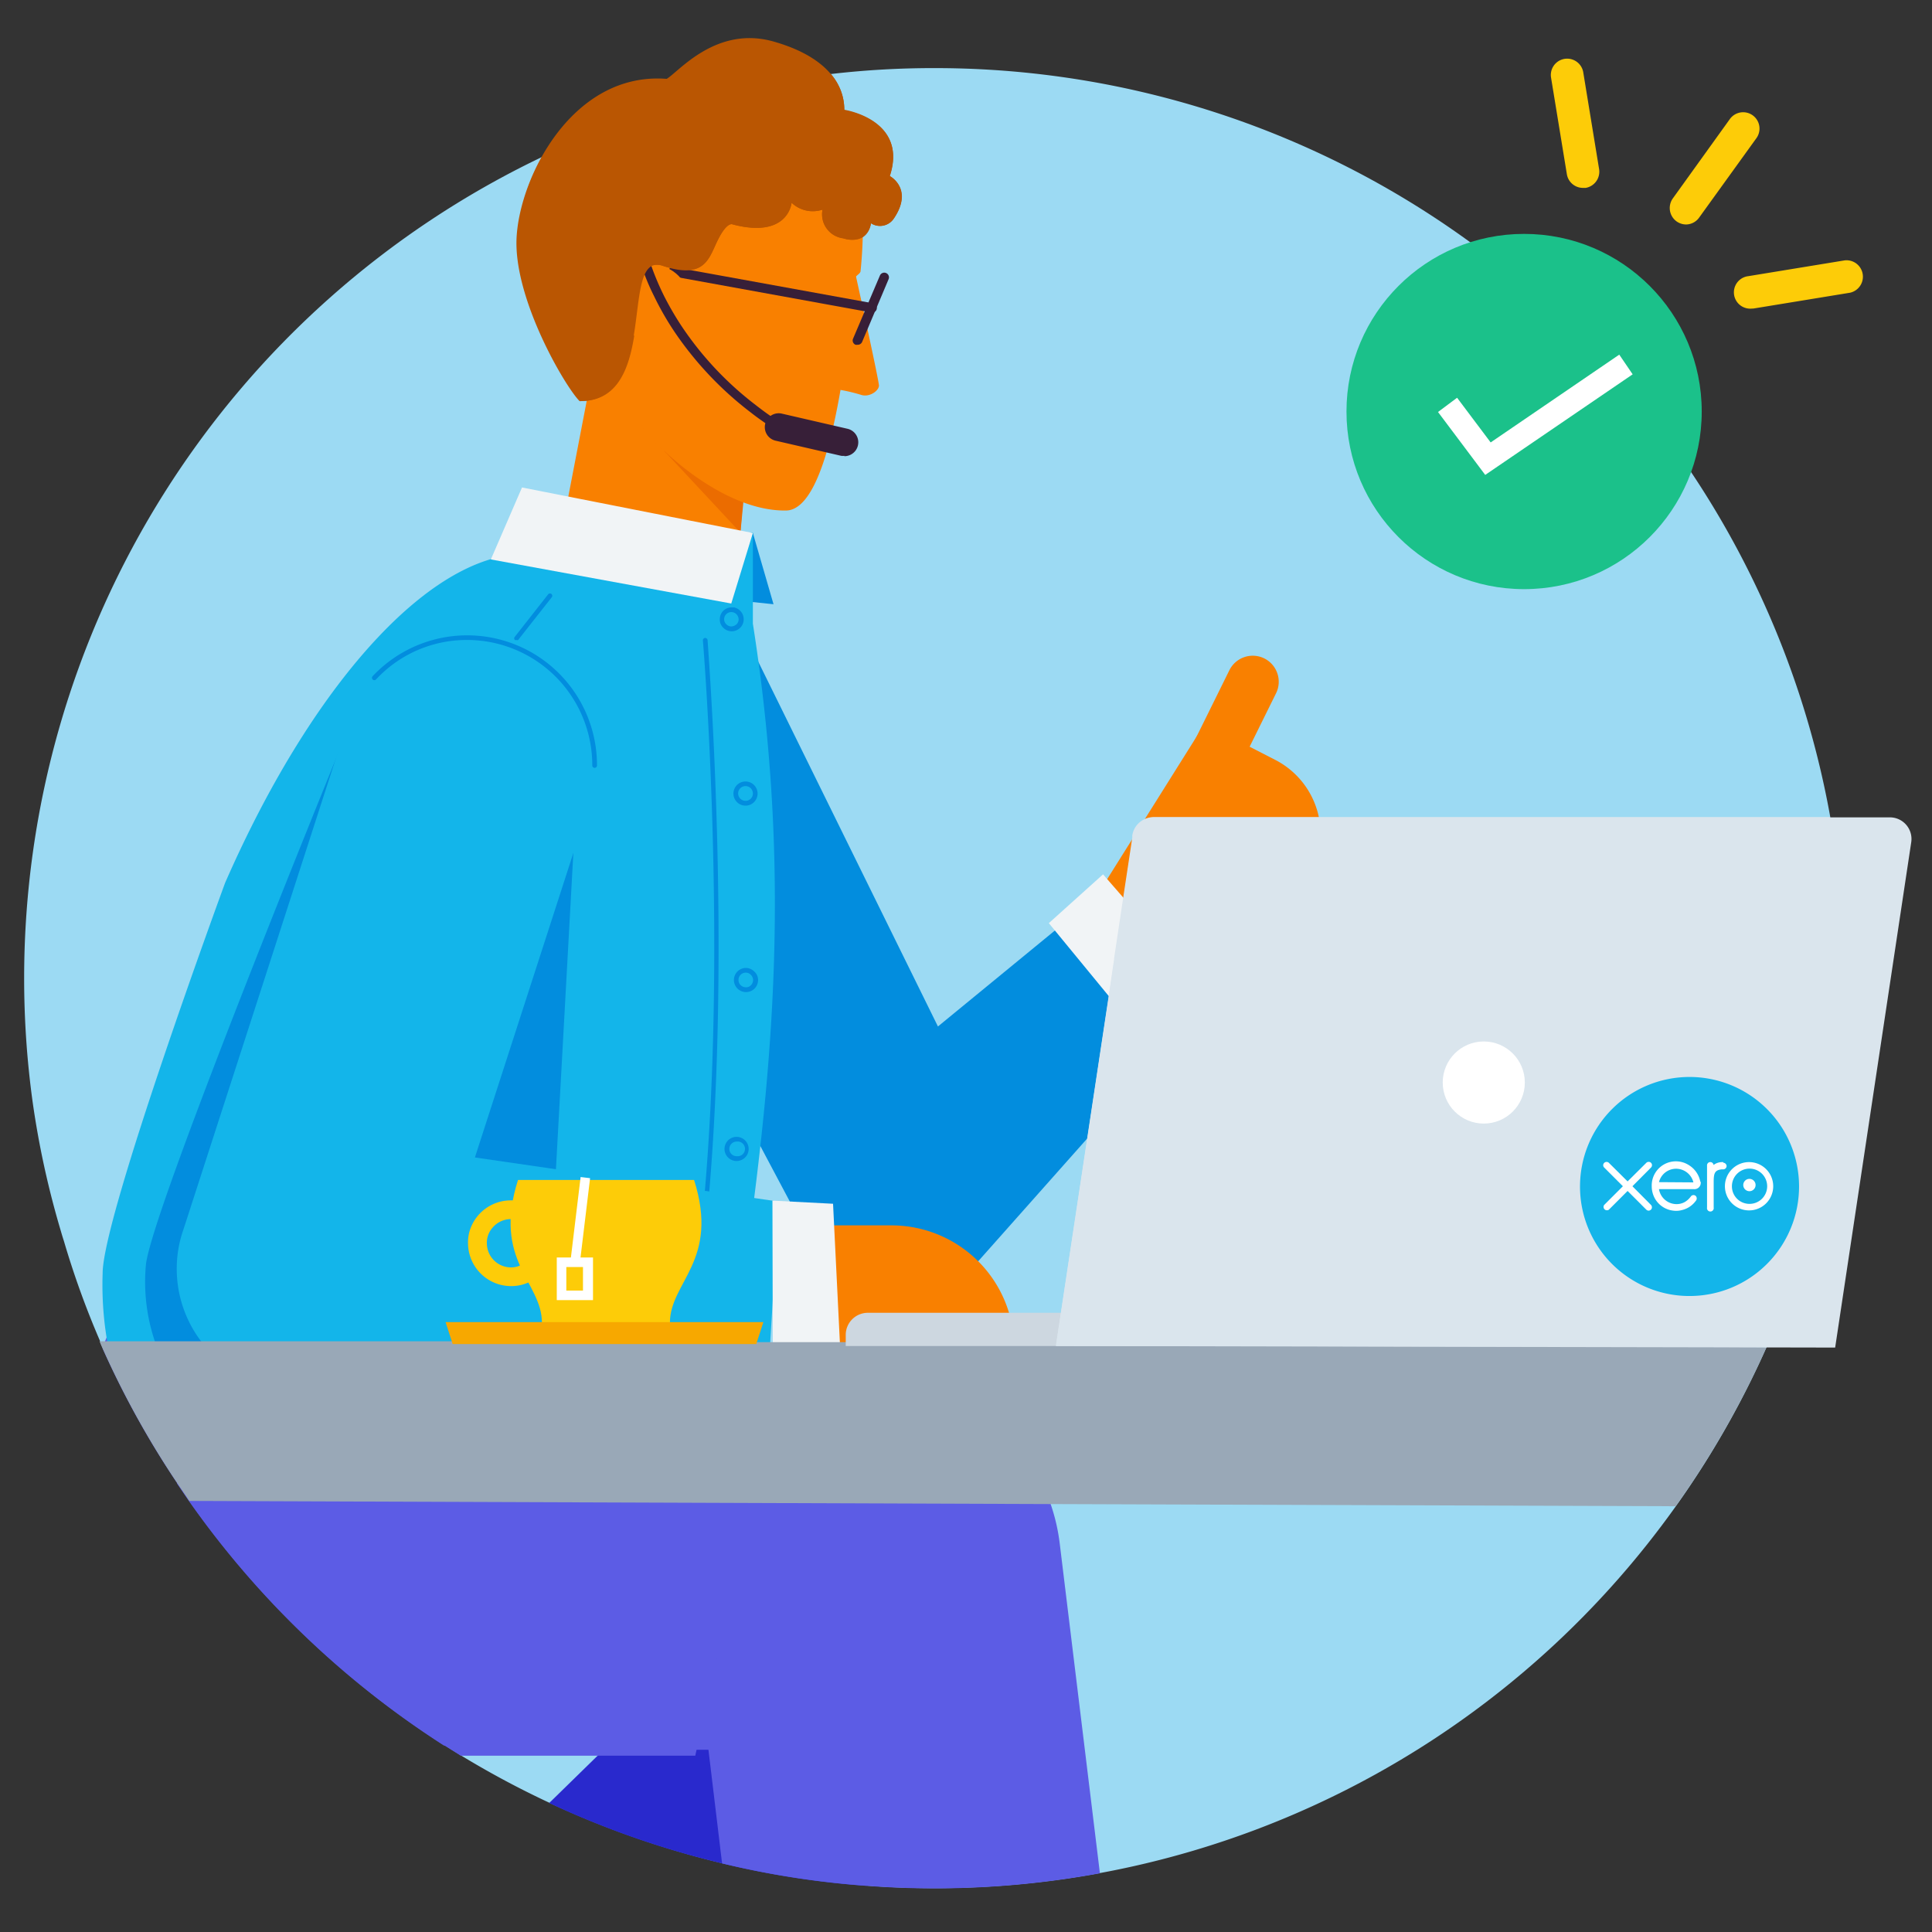 <svg xmlns="http://www.w3.org/2000/svg" width="160" height="160" viewBox="0 0 160 160"><rect x="0" y="0" width="160" height="160" fill="#333333" stroke="none"/><defs><style>.cls-1{fill:#9cdaf3;}.cls-2{fill:#f98000;}.cls-3{fill:#2929cd;}.cls-4{fill:#5c5ce5;}.cls-5{fill:#028dde;}.cls-6{fill:#eb6c00;}.cls-7{fill:#ba5602;}.cls-8{fill:#371f38;}.cls-9{fill:#13b5ea;}.cls-10{fill:#f1f4f6;}.cls-11{fill:#99a8b7;}.cls-12{fill:#cdd7e0;}.cls-13{fill:#dae5ed;}.cls-14{fill:#fff;}.cls-15{fill:#fdcc08;}.cls-16{fill:#f7a800;}.cls-17{fill:#1bc18a;}</style></defs><g id="Layer_22" data-name="Layer 22"><path class="cls-1" d="M152.76,81a75.07,75.07,0,0,1-6.46,30.56h0a75.34,75.34,0,0,1-68.92,44.81q-2.82,0-5.58-.21a73.24,73.24,0,0,1-12-1.86,75.66,75.66,0,0,1-21.62-8.92l-1.39-.87a75.78,75.78,0,0,1-21.09-20.22c-.35-.48-.68-1-1-1.47a74.57,74.57,0,0,1-6.19-11.18h0c-.08-.17-.15-.34-.22-.51a.14.14,0,0,1,0-.06,72.17,72.17,0,0,1-3-8.3c-.1-.3-.19-.61-.28-.92A73.4,73.4,0,0,1,2.71,91.31,74.55,74.55,0,0,1,2,81,75.36,75.36,0,0,1,44.89,13a74,74,0,0,1,7.58-3.12l.92-.32h0A74.25,74.25,0,0,1,68.81,6.13a73.47,73.47,0,0,1,8.57-.49A75.33,75.33,0,0,1,152.76,81Z"/><path class="cls-2" d="M98.34,56.33H105a2.16,2.16,0,0,1,2.16,2.16v0A2.16,2.16,0,0,1,105,60.64H98.34a0,0,0,0,1,0,0V56.33A0,0,0,0,1,98.34,56.33Z" transform="translate(4.79 124.68) rotate(-63.7)"/><path class="cls-2" d="M100.47,79.28l-4.06,6-6.64-9.41,10-15.94,5.84,3a6.91,6.91,0,0,1,3,9.29Z"/><path class="cls-3" d="M71.8,156.18a73.24,73.24,0,0,1-12-1.86,74.49,74.49,0,0,1-14.32-5l4-3.91.65-.64,5.34-5.24,2.81,2.87Z"/><path class="cls-4" d="M91.09,155.14a75.5,75.5,0,0,1-13.71,1.25q-2.82,0-5.58-.21a73.24,73.24,0,0,1-12-1.86l-1.13-9.41-1,0-7.59-.13-13.33-.23a75.78,75.78,0,0,1-21.09-20.22h0l-1-1.47.17-9.69,4,.07,37.24.66h.4l5.39.1,1.71,0,9.08.16a15.5,15.5,0,0,1,14.36,10.4,15.85,15.85,0,0,1,.75,3.25Z"/><path class="cls-4" d="M62.12,124.48c-.15,1.09-.35,2.16-.57,3.17l-3.3,14.74-.56,2.5-.11.51H38.16l-1.39-.87a75.78,75.78,0,0,1-21.09-20.22l.08.12-1.08-1.59a74.57,74.57,0,0,1-6.19-11.18h0l.2-.5,0-.06.11-.27,2.53-6.25.74.06,2.51.18h0l7,.53,3.45.25,9.38.7,1.41.11,8.25.61,1.31.1.63,0,3,.23,6,.44a6.53,6.53,0,0,1,.78,0h0a6.33,6.33,0,0,1,1.35.28c.13,0,.25.08.37.12a6,6,0,0,1,1.92,1.22,6.78,6.78,0,0,1,1.31,1.67.75.75,0,0,1,.07.12l0,0a11.4,11.4,0,0,1,1,2.68s0,.09,0,.14A28.24,28.24,0,0,1,62.12,124.48Z"/><path class="cls-5" d="M61.67,52.51,82.41,94.62,68.74,92.34,88.79,75.89l9.14,9.51L80.71,104.79a8.15,8.15,0,0,1-13.28-1.55L67,102.5,45,61.08Z"/><path class="cls-2" d="M61.72,38.88l-.91,11.74-15.4-.9,4-20.78s1-5.39,6.55-4.3,6.61,3,6.54,5S61.72,38.88,61.72,38.88Z"/><polygon class="cls-6" points="54.99 37.32 61.32 44.11 61.72 39.93 54.99 37.32"/><path class="cls-2" d="M71.46,18.19a38.45,38.45,0,0,1-.19,4.25c0,.24-.45.39-.47.64-.7,6.91-2.14,19.16-5.71,19.2-5.59.07-11.45-6-11.88-7s-.67-9.88-.63-11.67-3.28-12,5.23-12.15S71.63,11.79,71.46,18.19Z"/><path class="cls-7" d="M74,18.13a1.38,1.38,0,0,1-1.88.35,1.63,1.63,0,0,1-.68,1.16,2,2,0,0,1-1.61.09,2,2,0,0,1-1.71-2.37,2.56,2.56,0,0,1-2.57-.57s-.25,3-4.87,1.79c0,0-.43-.28-1.2,1.23-.54,1.05-.83,2.29-2.18,2.52h0a4.08,4.08,0,0,1-1.88-.17,4.71,4.71,0,0,1-.55-.16,1.18,1.18,0,0,0-.57-.06s0,0,0,0a.68.68,0,0,0-.32.11,1.44,1.44,0,0,0-.55.72,7.81,7.81,0,0,0-.47,2c-.1.67-.19,1.42-.3,2.18v0c0,.28-.08.56-.13.83-.42,2.57-1.24,5.07-3.86,5.4a4,4,0,0,1-.61,0c-1.2-1.2-5.48-8.47-5.22-13.51A16.22,16.22,0,0,1,44.89,13a74,74,0,0,1,7.58-3.12l.92-.32h0A74.25,74.25,0,0,1,68.81,6.13a4.47,4.47,0,0,1,1.11,3s5.31.79,3.77,5.47C73.69,14.56,75.72,15.65,74,18.13Z"/><path class="cls-2" d="M70.79,22.44s2,9.06,2,9.49-.79,1-1.48.77a14,14,0,0,0-2.09-.47Z"/><path class="cls-8" d="M71,28.55a.4.4,0,0,1-.15,0,.38.38,0,0,1-.2-.51l2.22-5.22a.39.39,0,1,1,.72.3L71.4,28.31A.39.39,0,0,1,71,28.55Z"/><path class="cls-8" d="M72.19,25.87h-.07l-16.5-3a.39.39,0,0,1,.14-.76l16.5,3a.39.39,0,0,1-.07.78Z"/><circle class="cls-2" cx="53.98" cy="25.04" r="3.12"/><path class="cls-8" d="M64.27,35.18a.4.4,0,0,1-.33.17.39.39,0,0,1-.21-.06l-.32-.23c-.42-.29-.83-.58-1.22-.89a28.44,28.44,0,0,1-6.31-6.66,24.13,24.13,0,0,1-1.72-3,17.49,17.49,0,0,1-.76-1.73c-.1-.24-.19-.49-.27-.73A21.92,21.92,0,0,1,52,17.38h0a20,20,0,0,1,0-5.06,14.31,14.31,0,0,1,.51-2.45l.92-.32a13.45,13.45,0,0,0-.66,2.86,20.58,20.58,0,0,0-.14,2.12h0a21.37,21.37,0,0,0,1.32,7.39.65.65,0,0,0,0,.13A22,22,0,0,0,55,24.52,25.36,25.36,0,0,0,56.44,27a27.28,27.28,0,0,0,5.83,6.3c.5.39,1,.78,1.57,1.17l.32.22A.39.39,0,0,1,64.27,35.18Z"/><path class="cls-8" d="M69.93,37.75a1.15,1.15,0,0,1-.26,0l-5.42-1.25a1.15,1.15,0,1,1,.52-2.24l5.42,1.25a1.15,1.15,0,0,1-.26,2.27Z"/><polygon class="cls-5" points="61.54 44.11 62.35 44.14 64.06 50.04 60.21 49.64 61.54 44.11"/><path class="cls-9" d="M9.13,112.37l51.59-.72c2.77-18.81,5.28-36.78,1.63-60,0-.21,0-7.55,0-7.55L44.17,45.92c-7.85-.72-18,10-25.53,27.2,0,0-10.14,27.58-10.14,32.33A27.67,27.67,0,0,0,9.13,112.37Z"/><path class="cls-5" d="M55.69,116.68h0a.19.19,0,0,1-.14-.23c6-22.67,2.7-63,2.66-63.41a.2.2,0,0,1,.18-.21.21.21,0,0,1,.21.18c0,.41,3.3,40.8-2.67,63.54A.2.2,0,0,1,55.69,116.68Z"/><path class="cls-5" d="M60.83,50.3l-.24,0h0a1,1,0,0,0-.69.28h0a1,1,0,0,0-.29.69.94.94,0,0,0,.28.71,1,1,0,0,0,.7.3h0a1,1,0,0,0,.7-.28,1,1,0,0,0-.44-1.68ZM61,51.7a.71.71,0,0,1-.44.18.61.61,0,0,1-.42-.19.56.56,0,0,1-.17-.4v0a.58.58,0,0,1,.18-.43.59.59,0,0,1,.42-.17h0a.61.61,0,0,1,.6.62A.6.6,0,0,1,61,51.7Z"/><path class="cls-5" d="M61.74,64.72h0a1,1,0,0,0,0,2h0a1,1,0,0,0,0-2Zm0,1.6a.61.61,0,1,1,.61-.6A.6.6,0,0,1,61.72,66.32Z"/><path class="cls-5" d="M61,94.15h0a1,1,0,0,0-1,1,1,1,0,0,0,1,1h0a1,1,0,0,0,0-2Zm0,1.6h0a.6.6,0,0,1-.6-.61.61.61,0,0,1,.61-.6h0a.61.61,0,1,1,0,1.21Z"/><path class="cls-5" d="M62.48,80.47a1,1,0,0,0-.7-.31h0a1,1,0,0,0,0,2h0a1,1,0,0,0,.7-.28,1,1,0,0,0,.3-.7A.93.93,0,0,0,62.48,80.47Zm-.29,1.12a.53.53,0,0,1-.44.17.6.6,0,0,1-.59-.61.6.6,0,0,1,.6-.6h0a.57.57,0,0,1,.43.19.6.6,0,0,1,0,.85Z"/><path class="cls-5" d="M13.62,113a15.38,15.38,0,0,1-1.54-8.21c.35-4.43,17.27-45.71,17.27-45.71l18.36,7.44-2.3,41.75-26.14,4.86Z"/><polygon class="cls-10" points="40.65 46.33 60.56 49.98 62.35 44.14 43.23 40.37 40.65 46.33"/><path class="cls-9" d="M48.84,66.44,35.49,107.73l-9.42-13.8,38.42,5.58-.88,14.58L24.8,115a9.92,9.92,0,0,1-10.16-9.68,9.79,9.79,0,0,1,.47-3.26l.28-.85L28.74,59.94Z"/><circle class="cls-9" cx="38.69" cy="63.39" r="10.55"/><path class="cls-5" d="M42.76,53a.17.17,0,0,1-.12,0,.19.19,0,0,1,0-.27l2.77-3.53a.2.2,0,0,1,.27,0,.2.2,0,0,1,0,.28L42.91,53A.18.18,0,0,1,42.76,53Z"/><path class="cls-5" d="M49.24,63.59a.2.2,0,0,1-.19-.2A10.37,10.37,0,0,0,38.69,53a10.25,10.25,0,0,0-7.55,3.27.19.19,0,0,1-.28-.27,10.75,10.75,0,0,1,18.58,7.36A.2.2,0,0,1,49.24,63.59Z"/><path class="cls-2" d="M68,101.49H84a0,0,0,0,1,0,0v10.16a0,0,0,0,1,0,0H78.17A10.16,10.16,0,0,1,68,101.49v0A0,0,0,0,1,68,101.49Z" transform="translate(151.99 213.13) rotate(-180)"/><polygon class="cls-10" points="64 112.33 69.62 112.49 68.99 99.69 63.97 99.43 64 112.33"/><polygon class="cls-10" points="86.86 76.45 91.35 72.41 99.86 82.19 95.88 87.43 86.86 76.45"/><path class="cls-11" d="M146.3,111.57h0a75.07,75.07,0,0,1-7.53,13.17l-51.71-.18-24.94-.09-46.44-.17h0l-1-1.47a74.57,74.57,0,0,1-6.19-11.18h0c-.08-.17-.15-.34-.22-.51a.14.14,0,0,1,0-.06h4.58l3.85,0H18.4l6.49,0h5l7.56,0,19.21.07h.4l3.71,0H70l13.94,0h3.5l9.33,0Z"/><path class="cls-12" d="M70,108.72H96.8a0,0,0,0,1,0,0v.92A1.83,1.83,0,0,1,95,111.47H70a0,0,0,0,1,0,0v-2.76A0,0,0,0,1,70,108.72Z" transform="translate(166.84 220.19) rotate(-180)"/><path class="cls-13" d="M152.76,81a75.07,75.07,0,0,1-6.46,30.56h0l-58.84-.11,0-.11.4-2.65,2.18-14.45,1.78-11.77.44-3h0l0-.07h0l.76-5.07h0l.75-4.95,0-.19a1.77,1.77,0,0,1,.9-1.29,1.74,1.74,0,0,1,.87-.23h56A74.91,74.91,0,0,1,152.76,81Z"/><circle class="cls-14" cx="123.49" cy="89.74" r="3.86"/><path class="cls-15" d="M42.9,97.72H57.48c2.13,6.7-2,8.44-2,11.82H44.88C44.88,106.16,40.76,104.42,42.9,97.72Z"/><path class="cls-15" d="M45.88,102.81a2.37,2.37,0,0,0-.12-.76v0a2.29,2.29,0,0,0-.12-.37,3.55,3.55,0,0,0-3.16-2.27h-.16A3.56,3.56,0,0,0,39,101.64a3.26,3.26,0,0,0-.24,1.17.57.57,0,0,0,0,.13,3.57,3.57,0,0,0,3.58,3.57,3.48,3.48,0,0,0,1.44-.31,3.53,3.53,0,0,0,1.88-2,3.59,3.59,0,0,0,.25-1.31A.57.57,0,0,0,45.88,102.81Zm-2.82,2a1.85,1.85,0,0,1-.74.15,2,2,0,0,1-2-2,.57.57,0,0,1,0-.13,1.89,1.89,0,0,1,.48-1.17,2,2,0,0,1,1.49-.7h0a2,2,0,0,1,1.5.7,1.89,1.89,0,0,1,.48,1.17.57.57,0,0,1,0,.13A2,2,0,0,1,43.06,104.78Z"/><rect class="cls-14" x="44.51" y="100.64" width="7.07" height="0.79" transform="translate(-58.01 136.63) rotate(-83.12)"/><path class="cls-14" d="M46.11,104.14v3.53h3v-3.53Zm.79.79h1.38v1.95H46.9Z"/><polygon class="cls-16" points="37.49 111.31 62.63 111.31 63.22 109.49 36.9 109.49 37.49 111.31"/><g id="Xero_logo" data-name="Xero logo"><path class="cls-9" d="M105.07,107a6.91,6.91,0,1,1,6.9-6.91,6.91,6.91,0,0,1-6.9,6.91Z"/><path class="cls-14" d="M101.66,100.11a.38.38,0,1,1-.76,0,.38.38,0,1,1,.76,0Z"/><path class="cls-14" d="M101.28,98.56a1.55,1.55,0,1,0,1.55,1.55A1.54,1.54,0,0,0,101.28,98.56Zm0,2.66a1.11,1.11,0,1,1,1.12-1.11A1.11,1.11,0,0,1,101.28,101.22Z"/><path class="cls-14" d="M102.94,98.59H103a.86.86,0,0,1,.54.18.22.22,0,0,1,.21-.16.21.21,0,0,1,.21.21v2.6a.21.21,0,0,1-.21.21.21.21,0,0,1-.21-.21v-1.6c0-.53-.05-.75-.51-.81h-.09a.2.2,0,0,1-.21-.21.21.21,0,0,1,.21-.21Z"/><g id="e"><path class="cls-14" d="M106.8,98.85a1.54,1.54,0,0,0-2.41,1,.4.4,0,0,0,.42.47H107v0a1.21,1.21,0,0,1-.05.18,1.13,1.13,0,0,1-1.06.74,1.1,1.1,0,0,1-.51-.13,1.13,1.13,0,0,1-.31-.25l-.07-.09a.22.22,0,0,0-.32-.05.23.23,0,0,0,0,.32h0a1.51,1.51,0,0,0,.39.37,1.39,1.39,0,0,0,.47.2,1.48,1.48,0,0,0,.55,0,1.57,1.57,0,0,0,1.32-1.16,1.55,1.55,0,0,0,0-.37A1.53,1.53,0,0,0,106.8,98.85Zm-2,1a1.13,1.13,0,0,1,1.09-.86,1.11,1.11,0,0,1,1.08.85h-2.17Z"/></g><path class="cls-14" d="M108.67,100.11l-1.18-1.18a.2.2,0,0,1-.06-.15.21.21,0,0,1,.21-.21.18.18,0,0,1,.15.07L109,99.81l1.18-1.18a.2.2,0,0,1,.15-.06.22.22,0,0,1,.21.21.2.2,0,0,1-.06.15l-1.18,1.18,1.18,1.18a.22.22,0,0,1,.06.15.21.21,0,0,1-.21.21.2.2,0,0,1-.15-.06L109,100.41l-1.18,1.18a.21.21,0,0,1-.36-.15.22.22,0,0,1,.06-.15Z"/></g><path class="cls-7" d="M73.68,14.57s2,1.08.32,3.56a1.37,1.37,0,0,1-1.87.36s-.16,1.85-2.3,1.25a2,2,0,0,1-1.71-2.38,2.54,2.54,0,0,1-2.56-.57s-.26,3-4.88,1.8c0,0-.43-.29-1.2,1.22s-1,3.4-4.62,2.2S54.69,33.22,48,33.22c-1.2-1.2-5.47-8.47-5.22-13.52S47.42,5.93,55.21,6.53c.94-.52,4.08-4.47,8.89-3.08,5.65,1.62,5.82,4.79,5.82,5.64C69.92,9.09,75.23,9.89,73.68,14.57Z"/><path class="cls-13" d="M87.45,111.47l64.53.13,6.3-41.85a1.79,1.79,0,0,0-1.77-2.06H95.61a1.79,1.79,0,0,0-1.77,1.53Z"/><circle class="cls-14" cx="122.88" cy="89.65" r="3.4"/><circle class="cls-17" cx="126.22" cy="34.08" r="14.71"/><polygon class="cls-14" points="123 39.33 119.09 34.12 120.67 32.94 123.45 36.64 134.1 29.37 135.21 31 123 39.33"/><path class="cls-15" d="M131.1,15.56a1.35,1.35,0,0,1-1.34-1.14l-1.31-8A1.35,1.35,0,1,1,131.12,6l1.31,8a1.36,1.36,0,0,1-1.11,1.56Z"/><path class="cls-15" d="M145,25.56a1.35,1.35,0,0,1-.21-2.69l8-1.31a1.36,1.36,0,0,1,.43,2.68l-8,1.31Z"/><path class="cls-15" d="M139.63,18.59a1.38,1.38,0,0,1-.79-.26,1.37,1.37,0,0,1-.31-1.89l4.73-6.58a1.35,1.35,0,1,1,2.2,1.58L140.73,18A1.35,1.35,0,0,1,139.63,18.59Z"/><g id="Xero_logo-2" data-name="Xero logo"><path class="cls-9" d="M139.91,107.33a9.07,9.07,0,1,0-9.06-9.06,9.06,9.06,0,0,0,9.06,9.06Z"/><path class="cls-14" d="M144.38,98.24a.51.51,0,0,0,1,0,.51.51,0,1,0-1,0Z"/><path class="cls-14" d="M143.43,98.24a1.46,1.46,0,1,1,1.45,1.46,1.45,1.45,0,0,1-1.45-1.46Zm-.58,0a2,2,0,1,0,2-2,2,2,0,0,0-2,2Z"/><path class="cls-14" d="M142.71,96.24h-.09a1.17,1.17,0,0,0-.71.24.27.27,0,0,0-.54.06V100a.28.28,0,1,0,.55,0v-2.1c0-.71.07-1,.67-1.06h.11a.28.28,0,0,0,.29-.27.29.29,0,0,0-.28-.28Z"/><g id="e-2" data-name="e"><path class="cls-14" d="M137.39,97.9v0a1.46,1.46,0,0,1,1.42-1.11,1.48,1.48,0,0,1,1.43,1.13Zm3.42-.05a2.06,2.06,0,0,0-.9-1.33,2,2,0,0,0-3.12,1.73,2,2,0,0,0,.06.49,2,2,0,0,0,1.72,1.52,1.81,1.81,0,0,0,.73-.05,2,2,0,0,0,.61-.26,2,2,0,0,0,.52-.49h0a.3.3,0,0,0,0-.42.27.27,0,0,0-.41.06l-.1.12a1.64,1.64,0,0,1-.4.33,1.4,1.4,0,0,1-.68.17,1.48,1.48,0,0,1-1.39-1,1.05,1.05,0,0,1-.06-.24.06.06,0,0,1,0,0h2.89a.52.52,0,0,0,.56-.61Z"/></g><path class="cls-14" d="M135.19,98.24l1.54-1.55a.28.28,0,0,0,.08-.2.27.27,0,0,0-.27-.27.28.28,0,0,0-.2.08l-1.55,1.54-1.55-1.54a.28.28,0,0,0-.47.19.28.28,0,0,0,.08.2l1.55,1.55-1.55,1.55a.28.28,0,0,0,.39.39l1.55-1.55,1.54,1.54a.29.29,0,0,0,.21.09.28.28,0,0,0,.19-.47Z"/></g></g></svg>